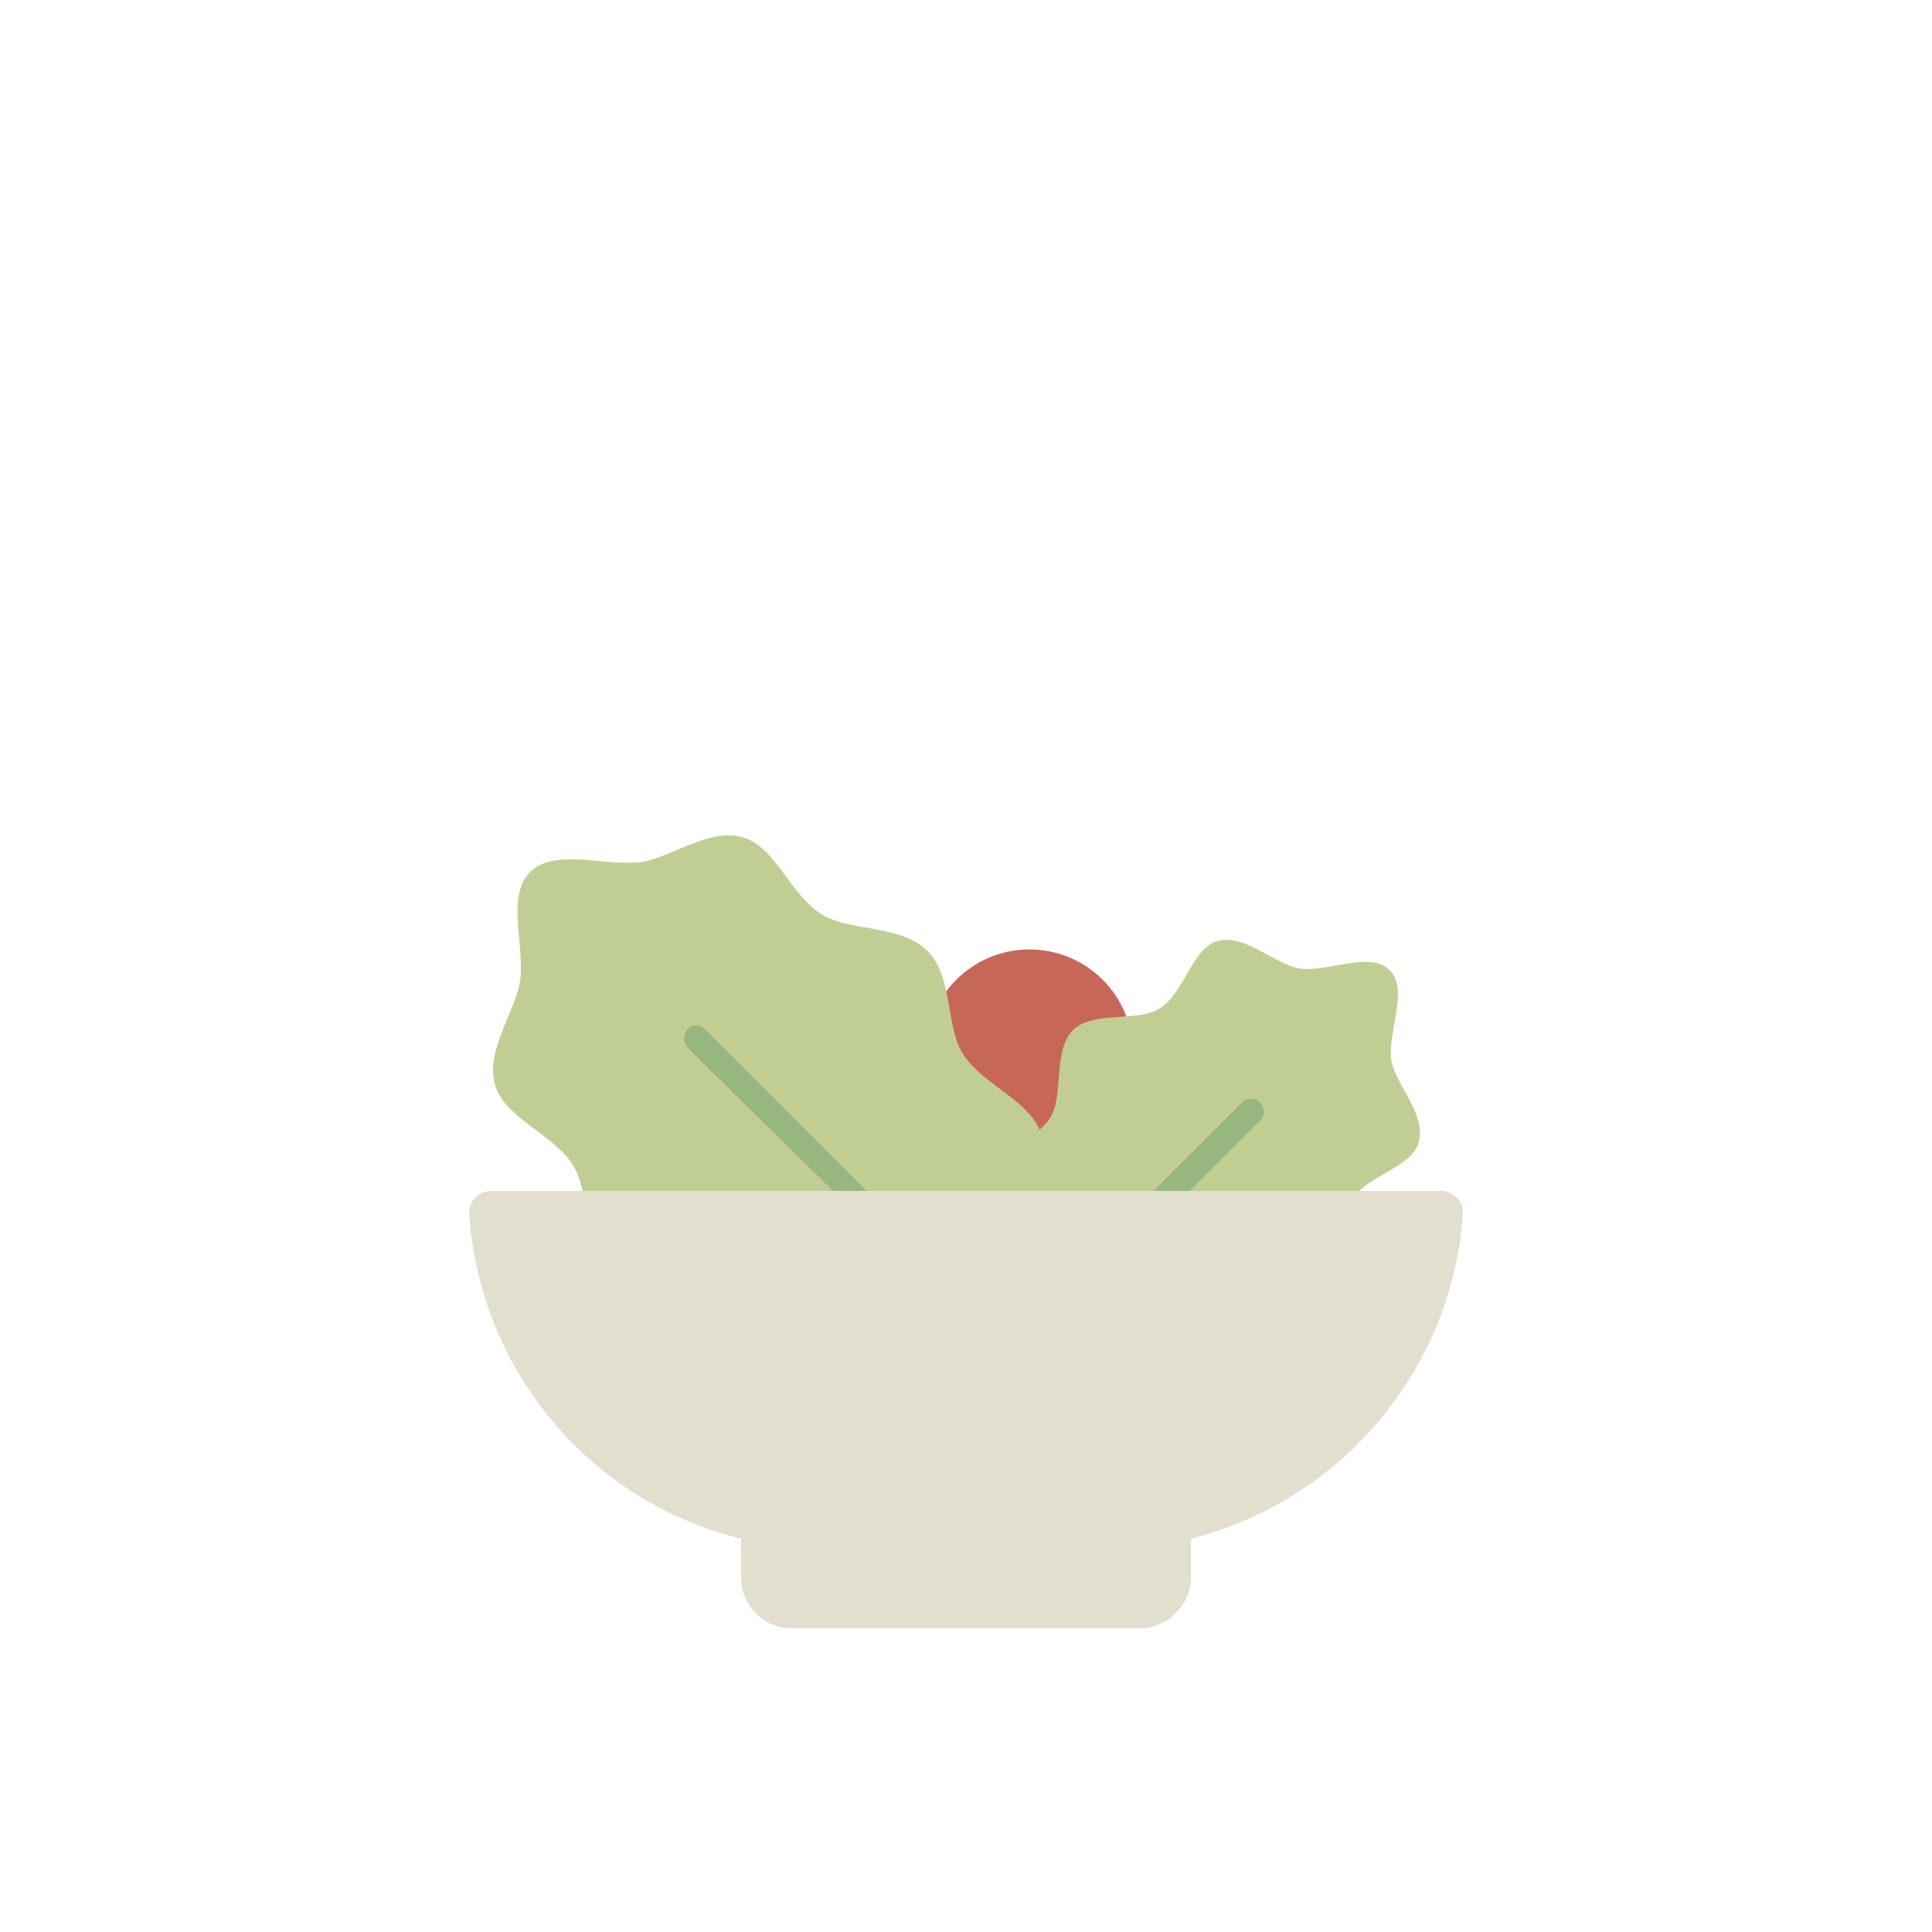 <?xml version="1.0" encoding="utf-8"?>
<!-- Generator: Adobe Illustrator 25.2.0, SVG Export Plug-In . SVG Version: 6.00 Build 0)  -->
<svg version="1.1" id="salat-aktiv" xmlns="http://www.w3.org/2000/svg" xmlns:xlink="http://www.w3.org/1999/xlink" x="0px"
	 y="0px" width="140px" height="140px" viewBox="0 0 140 140" style="enable-background:new 0 0 140 140;" xml:space="preserve">
<style type="text/css">
	.st0{fill:#C76758;}
	.st1{fill:#C1CE93;}
	.st2{fill:#98B67F;}
	.st3{fill:#E2DFCF;}
</style>
<g>
	<circle class="st0" cx="74.6" cy="76.3" r="7.5"/>
	<path class="st1" d="M96.3,93.3c-1.4,1.4-4.7,0.6-6.3,1.6c-1.8,1.1-2.4,4.4-4.2,4.9c-2,0.6-4.3-1.8-6.1-2c-2.1-0.2-5,1.3-6.4-0.1
		s0.1-4.3-0.1-6.4c-0.2-1.8-2.6-4-2-6.1c0.5-1.8,3.8-2.4,4.9-4.2c1-1.6,0.2-4.8,1.6-6.3s4.7-0.6,6.3-1.6c1.8-1.1,2.4-4.4,4.2-4.9
		c2-0.6,4.3,1.8,6.1,2c2.1,0.2,5-1.3,6.4,0.1s-0.1,4.3,0.1,6.4c0.2,1.8,2.6,4,2,6.1c-0.5,1.8-3.8,2.4-4.9,4.2
		C96.9,88.7,97.8,91.9,96.3,93.3z"/>
	<path class="st2" d="M82.5,89.6c-0.2,0-0.5-0.1-0.6-0.3c-0.3-0.4-0.3-0.9,0-1.3l8.2-8.2c0.4-0.3,1-0.2,1.3,0.2
		c0.2,0.3,0.3,0.8,0,1.1l-8.2,8.2C83,89.5,82.8,89.6,82.5,89.6z"/>
	<path class="st1" d="M67.2,68.9c1.9,1.9,1.3,5.5,2.6,7.5c1.4,2.2,4.9,3.4,5.6,5.7c0.8,2.6-1.5,5.4-1.8,7.7c-0.3,2.6,1,6.1-0.7,7.8
		s-5.2,0.5-7.8,0.7c-2.3,0.3-5.1,2.6-7.7,1.8c-2.3-0.7-3.4-4.2-5.7-5.6c-2-1.3-5.7-0.8-7.6-2.6c-1.9-1.9-1.3-5.5-2.6-7.5
		c-1.4-2.2-4.9-3.4-5.6-5.7c-0.8-2.6,1.5-5.4,1.8-7.7c0.3-2.6-1-6.1,0.7-7.8s5.2-0.5,7.8-0.7c2.3-0.2,5.1-2.6,7.7-1.8
		c2.3,0.7,3.4,4.2,5.7,5.6C61.6,67.5,65.3,67,67.2,68.9z"/>
	<path class="st2" d="M63.1,88.7c-0.2,0-0.5-0.1-0.6-0.3L49.8,75.9c-0.3-0.4-0.3-0.9,0-1.3c0.4-0.4,0.9-0.4,1.3,0l0,0l12.6,12.6
		c0.4,0.4,0.4,0.9,0,1.3C63.5,88.6,63.3,88.7,63.1,88.7L63.1,88.7z"/>
	<path class="st3" d="M106,88c0.1-0.9-0.6-1.6-1.5-1.7h-0.1H35.6c-0.9,0-1.6,0.7-1.6,1.6V88c0.8,11.3,8.7,20.8,19.7,23.5v2.8
		c0,2,1.6,3.7,3.7,3.7h25.2c2,0,3.7-1.7,3.7-3.7v-2.8C97.3,108.7,105.2,99.2,106,88z"/>
</g>
</svg>

